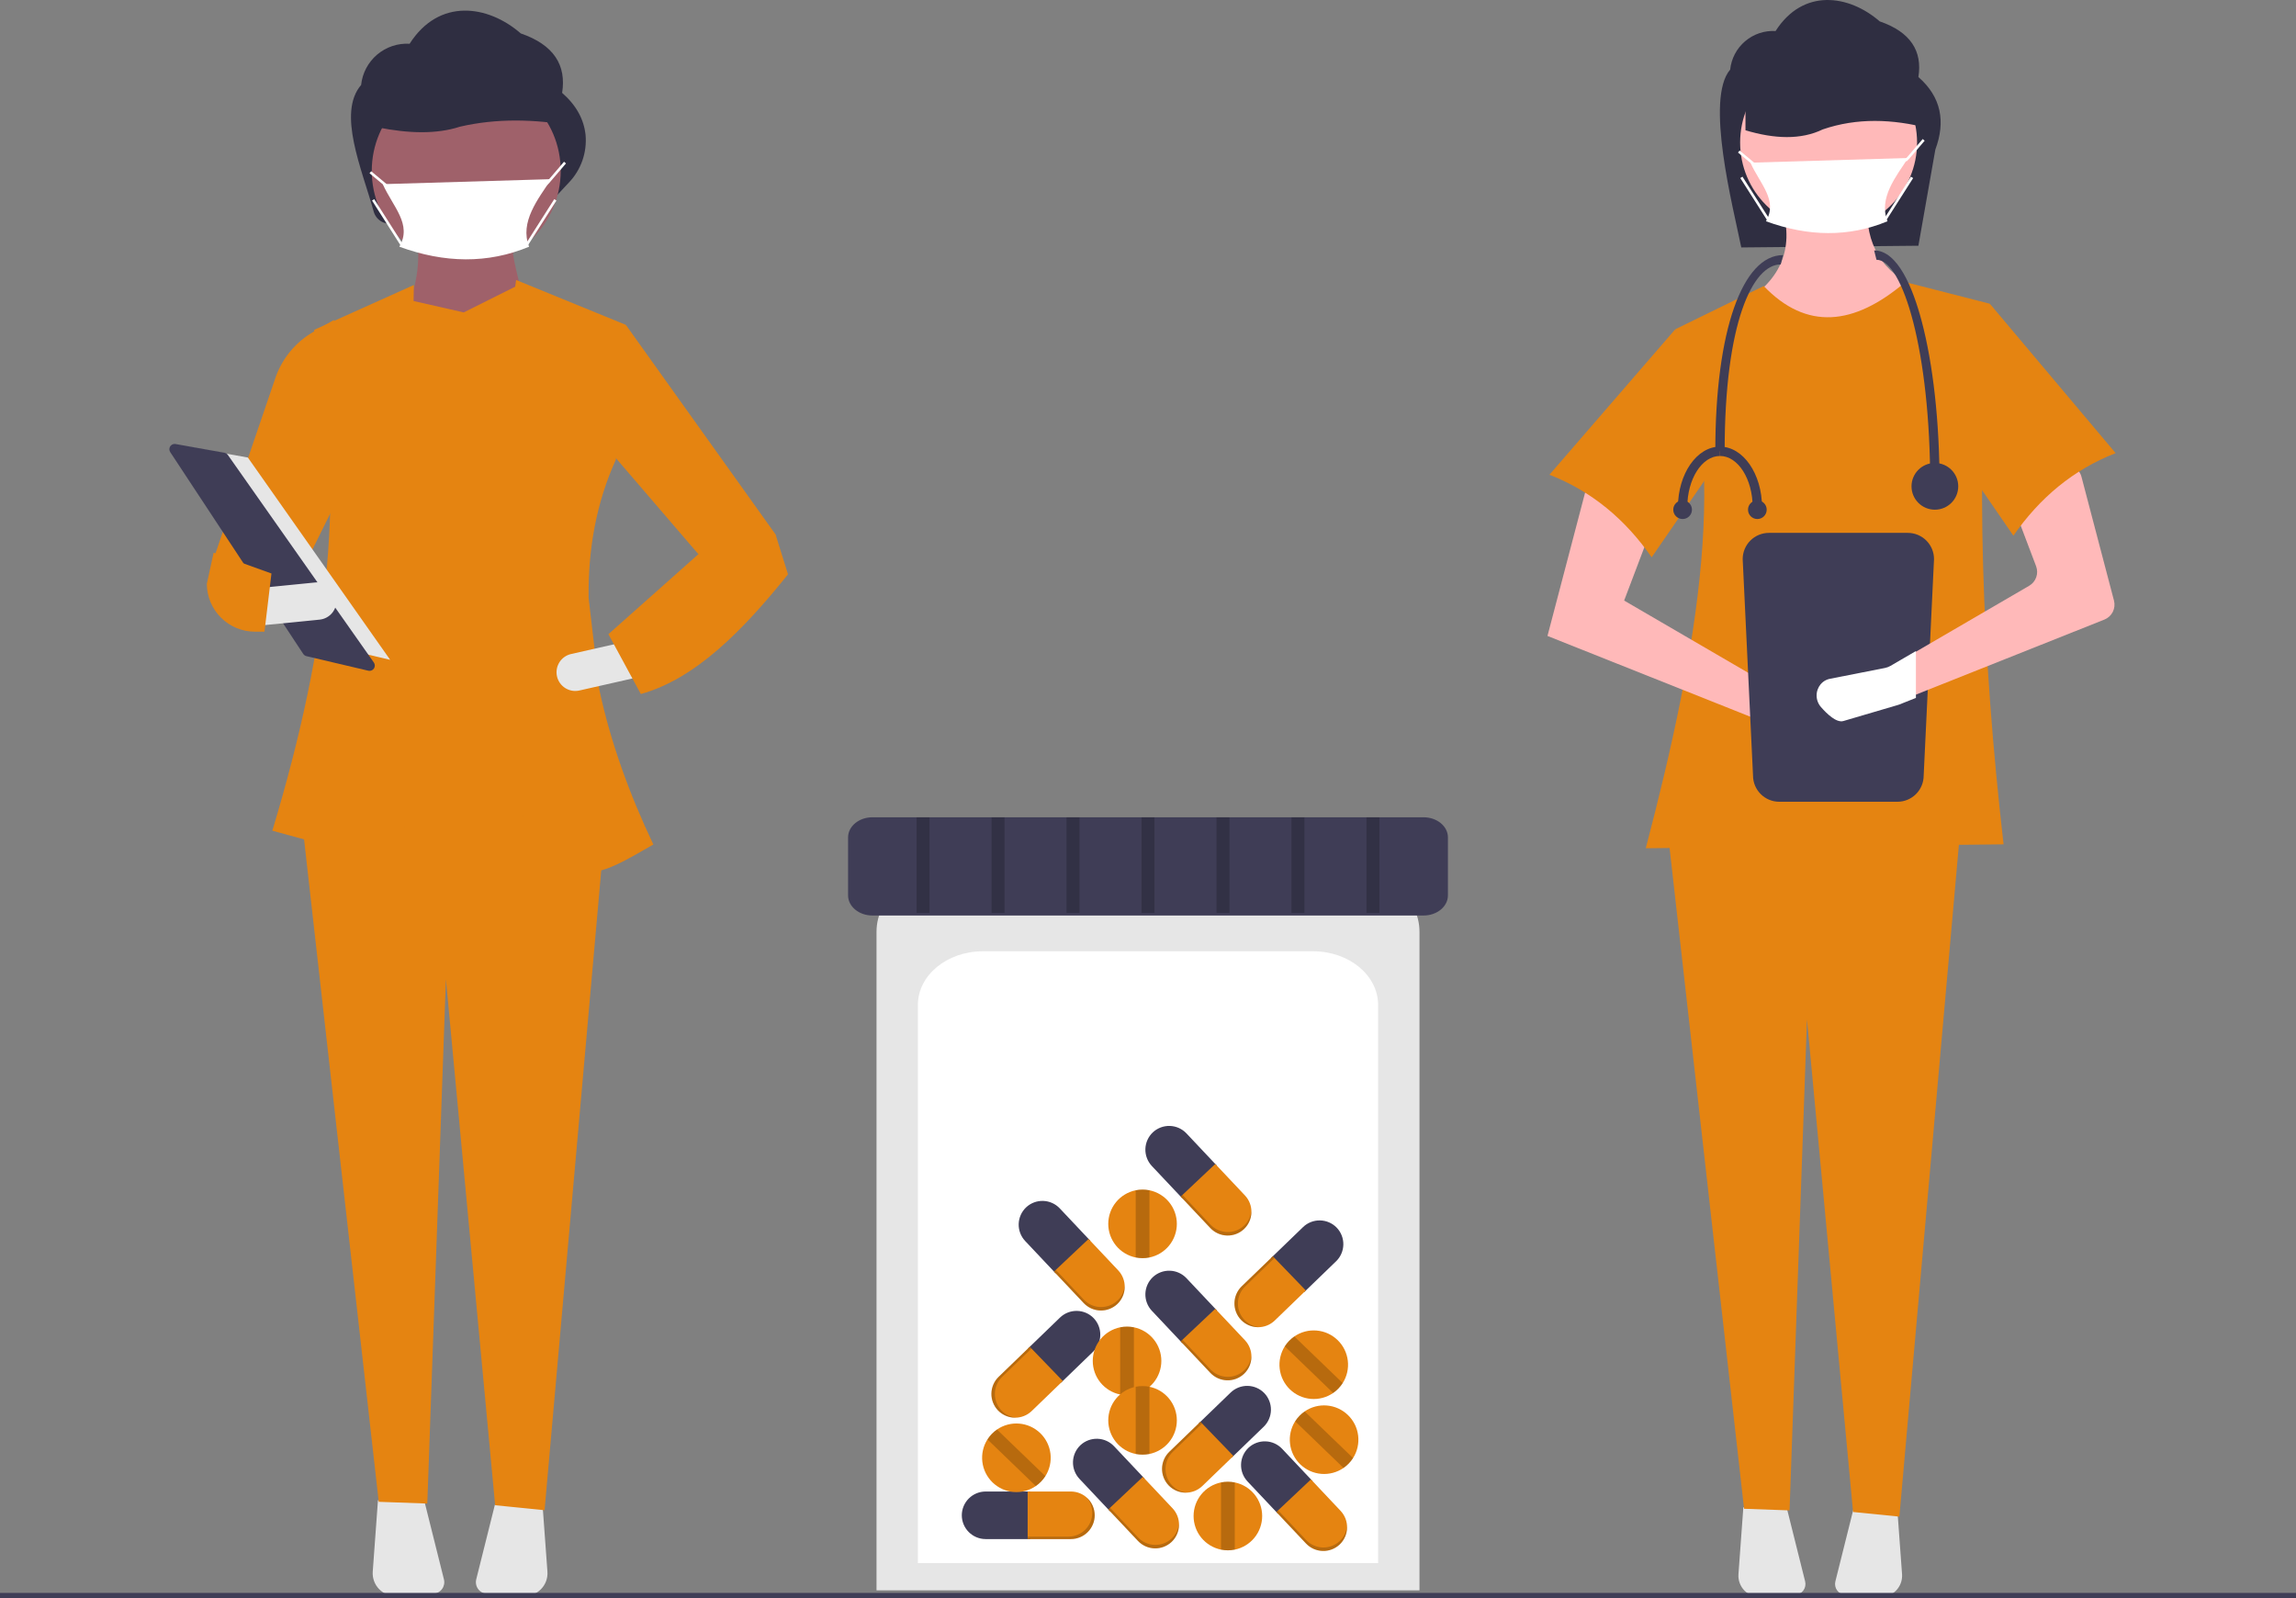 <svg width="227" height="158" viewBox="0 0 227 158" fill="none" xmlns="http://www.w3.org/2000/svg">
<rect x="0" y="0" width="227" height="158" fill="#808080" stroke="none"/>
<g clip-path="url(#clip0_365_738)">
<path d="M189.667 24.295L172.156 24.465C171.332 20.414 168.567 9.782 171.058 6.882C171.171 5.791 171.701 4.785 172.538 4.075C173.374 3.364 174.452 3.004 175.547 3.068C178.262 -1.18 182.782 -0.542 185.838 2.111C188.913 3.172 190.072 5.057 189.667 7.615C191.944 9.608 192.364 12.033 191.342 14.794L189.667 24.295Z" fill="#2F2E41"/>
<path d="M187.981 35.082L175.347 33.333L172.82 29.64C176.301 27.331 177.533 24.107 175.93 19.728L184.677 19.533C184.267 23.433 185.557 26.452 189.147 28.279L187.981 35.082Z" fill="#FFB9B9"/>
<path d="M172.36 149.032L171.877 155.636C171.855 155.934 171.898 156.235 172.001 156.516C172.105 156.797 172.267 157.053 172.478 157.266C172.689 157.479 172.942 157.645 173.222 157.752C173.502 157.859 173.802 157.906 174.101 157.887L177.493 157.682C177.651 157.672 177.804 157.628 177.942 157.553C178.08 157.477 178.2 157.373 178.293 157.246C178.386 157.119 178.45 156.973 178.481 156.818C178.511 156.664 178.507 156.504 178.469 156.352L176.586 148.82L172.36 149.032Z" fill="#E6E6E6"/>
<path d="M183.342 148.82L181.459 156.352C181.421 156.504 181.417 156.664 181.447 156.818C181.478 156.973 181.542 157.119 181.635 157.246C181.728 157.373 181.848 157.477 181.986 157.553C182.124 157.628 182.277 157.672 182.435 157.682L185.827 157.887C186.126 157.905 186.426 157.859 186.705 157.752C186.985 157.645 187.239 157.479 187.45 157.266C187.66 157.053 187.823 156.797 187.927 156.516C188.03 156.235 188.073 155.934 188.051 155.636L187.568 149.032L183.342 148.82Z" fill="#E6E6E6"/>
<path d="M187.787 149.948L183.209 149.488L178.652 100.775L176.929 149.331L172.432 149.17L164.851 81.922H193.812L187.787 149.948Z" fill="#E58411"/>
<path d="M180.79 22.837C185.62 22.837 189.536 18.921 189.536 14.091C189.536 9.261 185.62 5.345 180.79 5.345C175.959 5.345 172.043 9.261 172.043 14.091C172.043 18.921 175.959 22.837 180.79 22.837Z" fill="#FFB9B9"/>
<path d="M198.088 83.477L162.713 83.866C167.963 63.881 171.104 45.318 165.629 32.555L174.375 28.279C178.593 32.678 183.29 32.224 188.37 27.891L196.728 30.029C195.296 46.764 195.938 64.688 198.088 83.477Z" fill="#E58411"/>
<path d="M152.995 62.875L174.958 71.621L179.869 73.065C180.089 73.13 180.319 73.149 180.546 73.123C180.774 73.096 180.993 73.024 181.192 72.91C181.391 72.796 181.564 72.643 181.703 72.461C181.841 72.278 181.941 72.07 181.996 71.848C182.094 71.458 182.05 71.047 181.873 70.687C181.696 70.326 181.397 70.04 181.029 69.879L175.93 68.317L160.575 59.376L163.782 50.922L157.077 47.326L152.995 62.875Z" fill="#FFB9B9"/>
<path d="M153.189 46.937C157.368 48.567 160.692 51.35 163.296 55.1L171.46 43.244L165.629 32.555L153.189 46.937Z" fill="#E58411"/>
<path d="M190.647 12.674C187.097 11.759 183.607 11.633 180.214 12.793C178.053 13.84 175.457 13.744 172.571 12.881V4.155L188.154 4.571L190.647 12.674Z" fill="#2F2E41"/>
<path d="M174.885 52.685C174.199 52.685 173.54 52.959 173.055 53.444C172.569 53.93 172.296 54.588 172.295 55.275L173.317 76.679C173.318 77.365 173.591 78.024 174.077 78.51C174.563 78.995 175.221 79.268 175.908 79.269H187.599C188.285 79.268 188.944 78.995 189.429 78.51C189.915 78.024 190.188 77.365 190.189 76.679L191.212 55.275C191.211 54.588 190.938 53.93 190.452 53.444C189.966 52.959 189.308 52.685 188.621 52.685H174.885Z" fill="#3F3D56"/>
<path d="M208.055 61.258L188.911 68.881L187.467 69.456C187.421 69.474 187.375 69.489 187.326 69.504L182.487 70.928C181.868 71.11 181.012 70.276 180.511 69.701C180.263 69.424 180.122 69.067 180.115 68.695C180.107 68.323 180.233 67.961 180.47 67.674C180.537 67.597 180.61 67.526 180.69 67.462C180.876 67.317 181.096 67.22 181.329 67.181L186.163 66.23C186.336 66.196 186.503 66.134 186.656 66.046L188.911 64.732L200.616 57.917C200.942 57.728 201.19 57.429 201.316 57.075C201.441 56.72 201.437 56.332 201.304 55.98L199.07 50.088C198.933 49.727 198.932 49.329 199.067 48.968C199.202 48.606 199.464 48.307 199.803 48.124L203.505 46.141C203.716 46.027 203.951 45.963 204.191 45.953C204.431 45.944 204.67 45.989 204.89 46.084C205.11 46.181 205.305 46.325 205.461 46.508C205.617 46.69 205.73 46.906 205.79 47.138L209.004 59.377C209.102 59.752 209.06 60.151 208.886 60.497C208.711 60.844 208.416 61.114 208.055 61.258Z" fill="#FFB9B9"/>
<path d="M209.167 44.8C204.988 46.43 201.665 49.212 199.06 52.963L190.896 41.107L196.728 30.028L209.167 44.8Z" fill="#E58411"/>
<path d="M186.61 21.876C182.784 23.467 178.772 23.403 174.596 21.876C175.811 19.802 173.995 18.177 173.062 16.084L188.655 15.62C187.463 17.439 185.703 19.588 186.61 21.876Z" fill="white"/>
<path d="M188.49 15.966L188.309 15.785L188.565 15.529L190.092 13.747L190.286 13.913L188.753 15.703L188.49 15.966Z" fill="white"/>
<path d="M171.994 14.883L171.83 15.079L173.364 16.357L173.527 16.161L171.994 14.883Z" fill="white"/>
<path d="M188.931 17.469L186.246 21.686L186.462 21.824L189.147 17.607L188.931 17.469Z" fill="white"/>
<path d="M172.275 17.468L172.059 17.605L174.743 21.823L174.959 21.686L172.275 17.468Z" fill="white"/>
<path d="M189.422 64.37V69.001L187.81 69.643C187.759 69.663 187.707 69.68 187.653 69.697L182.251 71.287C181.561 71.489 180.605 70.559 180.046 69.917C179.769 69.608 179.612 69.209 179.604 68.794C179.595 68.379 179.736 67.975 180 67.654C180.075 67.568 180.157 67.489 180.246 67.417C180.454 67.255 180.699 67.148 180.959 67.104L186.355 66.042C186.548 66.004 186.734 65.935 186.905 65.837L189.422 64.37Z" fill="white"/>
<path d="M191.759 47.852H190.835C190.835 34.787 188.145 25.683 185.523 25.683L185.292 24.759C187.643 24.759 189.142 28.548 189.986 31.727C191.129 36.037 191.759 41.763 191.759 47.852Z" fill="#3F3D56"/>
<path d="M170.512 44.619H169.588C169.588 32.654 172.297 25.221 176.285 25.221L176.055 26.144C173.296 26.144 170.512 31.857 170.512 44.619Z" fill="#3F3D56"/>
<path d="M191.297 50.393C192.572 50.393 193.606 49.359 193.606 48.084C193.606 46.808 192.572 45.774 191.297 45.774C190.021 45.774 188.987 46.808 188.987 48.084C188.987 49.359 190.021 50.393 191.297 50.393Z" fill="#3F3D56"/>
<path d="M166.817 50.161H165.893C165.893 46.851 167.758 44.157 170.05 44.157V45.081C168.267 45.081 166.817 47.36 166.817 50.161Z" fill="#3F3D56"/>
<path d="M174.207 50.161H173.283C173.283 47.36 171.833 45.081 170.05 45.081V44.157C172.342 44.157 174.207 46.851 174.207 50.161Z" fill="#3F3D56"/>
<path d="M173.745 51.316C174.255 51.316 174.669 50.903 174.669 50.392C174.669 49.882 174.255 49.469 173.745 49.469C173.235 49.469 172.821 49.882 172.821 50.392C172.821 50.903 173.235 51.316 173.745 51.316Z" fill="#3F3D56"/>
<path d="M166.355 51.316C166.865 51.316 167.279 50.903 167.279 50.392C167.279 49.882 166.865 49.469 166.355 49.469C165.845 49.469 165.431 49.882 165.431 50.392C165.431 50.903 165.845 51.316 166.355 51.316Z" fill="#3F3D56"/>
<path d="M55.03 19.35L38.806 22.097C38.405 22.166 37.993 22.083 37.65 21.865C37.306 21.647 37.056 21.31 36.947 20.918C35.775 16.688 33.325 11.169 35.704 8.399C35.825 7.233 36.391 6.16 37.284 5.401C38.177 4.642 39.329 4.257 40.498 4.326C43.397 -0.211 48.224 0.471 51.487 3.304C54.771 4.437 56.008 6.45 55.576 9.181C56.994 10.423 57.738 11.822 57.895 13.357C57.969 14.211 57.86 15.071 57.576 15.88C57.291 16.689 56.838 17.428 56.245 18.047L55.03 19.35Z" fill="#2F2E41"/>
<path d="M52.507 32.122L39.93 31.382C41.163 28.553 41.655 25.829 41.163 23.244H50.534C50.513 25.229 51.501 28.662 52.507 32.122Z" fill="#9F616A"/>
<path d="M37.368 148.333L36.852 155.385C36.829 155.704 36.874 156.025 36.985 156.325C37.095 156.625 37.269 156.899 37.494 157.126C37.719 157.354 37.99 157.531 38.289 157.645C38.588 157.76 38.907 157.809 39.227 157.79L42.849 157.57C43.017 157.56 43.181 157.513 43.328 157.432C43.476 157.352 43.604 157.24 43.703 157.104C43.803 156.969 43.871 156.813 43.904 156.648C43.936 156.483 43.932 156.313 43.891 156.15L41.88 148.107L37.368 148.333Z" fill="#E6E6E6"/>
<path d="M49.095 148.107L47.084 156.15C47.044 156.313 47.039 156.483 47.072 156.648C47.104 156.813 47.172 156.969 47.272 157.104C47.371 157.24 47.499 157.352 47.647 157.432C47.795 157.513 47.958 157.56 48.126 157.57L51.748 157.79C52.068 157.809 52.388 157.76 52.687 157.645C52.986 157.531 53.257 157.354 53.481 157.126C53.706 156.899 53.88 156.625 53.991 156.325C54.101 156.025 54.147 155.704 54.123 155.385L53.607 148.333L49.095 148.107Z" fill="#E6E6E6"/>
<path d="M53.841 149.313L48.953 148.822L44.086 96.804L42.247 148.654L37.444 148.482L29.35 76.672H60.275L53.841 149.313Z" fill="#E58411"/>
<path d="M46.096 26.238C51.254 26.238 55.436 22.056 55.436 16.898C55.436 11.74 51.254 7.559 46.096 7.559C40.938 7.559 36.756 11.74 36.756 16.898C36.756 22.056 40.938 26.238 46.096 26.238Z" fill="#9F616A"/>
<path d="M56.623 12.436C52.832 11.776 49.105 11.685 45.482 12.523C43.174 13.278 40.402 13.209 37.32 12.586V6.288L53.96 6.588L56.623 12.436Z" fill="#2F2E41"/>
<path d="M52.312 24.392C48.226 26.091 43.941 26.022 39.482 24.392C40.78 22.177 38.84 20.442 37.844 18.207L54.496 17.712C53.222 19.654 51.343 21.949 52.312 24.392Z" fill="white"/>
<path d="M36.698 16.931L36.534 17.128L38.172 18.493L38.336 18.296L36.698 16.931Z" fill="white"/>
<path d="M54.797 19.691L51.93 24.194L52.146 24.332L55.013 19.828L54.797 19.691Z" fill="white"/>
<path d="M36.996 19.691L36.781 19.828L39.647 24.332L39.863 24.195L36.996 19.691Z" fill="white"/>
<path d="M28.34 59.495L21.188 55.056L27.287 37.194C27.967 35.35 29.27 33.803 30.971 32.818L33.025 31.629L33.204 49.649L28.34 59.495Z" fill="#E58411"/>
<path d="M59.252 68.169L58.194 59.107C58.138 54.324 58.952 49.699 60.892 45.438L61.879 32.121L51.028 27.683C50.994 27.904 50.966 28.125 50.934 28.346L45.849 30.888L40.889 29.761L40.917 28.176L31.052 32.615C34.314 47.78 32.535 63.529 26.925 82.13L39.921 85.684L40.029 79.444L51.611 78.617C51.73 80.641 51.826 82.63 51.881 84.574C58.417 86.98 58.641 86.94 64.596 83.495C62.224 78.51 60.347 73.322 59.252 68.169Z" fill="#E58411"/>
<path d="M75.935 57.275L69.277 55.056L58.626 42.657L61.878 32.122L76.675 52.837L75.935 57.275Z" fill="#E58411"/>
<path d="M55.068 66.874C55.177 67.352 55.471 67.767 55.886 68.029C56.3 68.291 56.802 68.377 57.28 68.269L62.932 66.989L62.116 63.382L56.463 64.662C55.985 64.77 55.569 65.064 55.307 65.479C55.046 65.894 54.96 66.396 55.068 66.874Z" fill="#E6E6E6"/>
<path d="M60.152 62.7L63.358 68.618C68.751 67.114 73.424 62.373 77.908 56.782L76.675 52.836L69.03 54.809L60.152 62.7Z" fill="#E58411"/>
<path d="M18.352 44.136L24.506 45.235L38.574 65.236L31.101 63.478L18.352 44.136Z" fill="#E6E6E6"/>
<path d="M17.26 43.891C17.166 43.892 17.075 43.919 16.995 43.968C16.915 44.017 16.849 44.086 16.805 44.169C16.762 44.252 16.741 44.345 16.745 44.439C16.75 44.532 16.779 44.623 16.831 44.702L29.98 64.652C30.054 64.763 30.167 64.842 30.297 64.873L36.415 66.312C36.518 66.337 36.626 66.329 36.725 66.29C36.824 66.252 36.908 66.184 36.968 66.096C37.027 66.009 37.058 65.905 37.057 65.799C37.056 65.693 37.023 65.59 36.962 65.503L22.525 44.976C22.486 44.92 22.436 44.872 22.378 44.836C22.321 44.799 22.256 44.774 22.189 44.762L17.359 43.9C17.326 43.894 17.293 43.891 17.26 43.891Z" fill="#3F3D56"/>
<path d="M25.463 58.155L25.828 61.836L31.595 61.263C32.083 61.215 32.532 60.974 32.843 60.595C33.154 60.216 33.302 59.728 33.253 59.24C33.205 58.752 32.964 58.303 32.585 57.992C32.206 57.681 31.718 57.534 31.23 57.582L25.463 58.155Z" fill="#E6E6E6"/>
<path d="M20.448 57.728C20.456 58.983 20.96 60.184 21.851 61.069C22.741 61.954 23.944 62.452 25.2 62.453H26.148L26.838 56.7L21.122 54.643L20.448 57.728Z" fill="#E58411"/>
<path d="M54.04 18.349L53.859 18.168L54.132 17.895L55.764 15.991L55.958 16.157L54.32 18.068L54.04 18.349Z" fill="white"/>
<path d="M227 157.488H0V158H227V157.488Z" fill="#3F3D56"/>
<path d="M86.659 157.233H140.341V92.123C140.341 88.675 136.945 85.87 132.771 85.87H94.229C90.055 85.87 86.659 88.675 86.659 92.123V157.233Z" fill="#E6E6E6"/>
<path d="M90.749 154.54H136.251V99.352C136.251 96.429 133.372 94.052 129.834 94.052H97.165C93.627 94.052 90.749 96.429 90.749 99.352V154.54Z" fill="white"/>
<path d="M86.253 80.803C84.927 80.803 83.847 81.694 83.847 82.79V88.527C83.847 89.623 84.927 90.515 86.253 90.515H140.747C142.074 90.515 143.153 89.623 143.153 88.527V82.79C143.153 81.694 142.074 80.803 140.747 80.803H86.253Z" fill="#3F3D56"/>
<path d="M97.442 147.464C96.819 147.466 96.222 147.714 95.781 148.154C95.341 148.595 95.092 149.192 95.091 149.815C95.092 150.438 95.341 151.035 95.781 151.475C96.222 151.915 96.819 152.164 97.442 152.166H101.842V147.464H97.442Z" fill="#3F3D56"/>
<path d="M105.881 147.464H101.601V152.166H105.881C106.504 152.164 107.101 151.915 107.541 151.475C107.982 151.035 108.23 150.438 108.232 149.815C108.23 149.192 107.982 148.595 107.541 148.154C107.101 147.714 106.504 147.466 105.881 147.464Z" fill="#E58411"/>
<path opacity="0.2" d="M107.415 148.04C107.786 148.465 107.99 149.01 107.991 149.574C107.989 150.197 107.74 150.794 107.3 151.234C106.86 151.675 106.263 151.923 105.64 151.925H101.601V152.166H105.881C106.504 152.164 107.101 151.916 107.541 151.475C107.982 151.035 108.23 150.438 108.232 149.815C108.231 149.478 108.158 149.145 108.017 148.838C107.876 148.532 107.671 148.26 107.415 148.04Z" fill="black"/>
<path d="M117.299 112.054C116.87 111.602 116.28 111.338 115.658 111.319C115.035 111.301 114.43 111.53 113.976 111.956C113.524 112.384 113.26 112.974 113.241 113.597C113.223 114.22 113.452 114.824 113.878 115.279L116.896 118.481L120.317 115.256L117.299 112.054Z" fill="#3F3D56"/>
<path d="M123.088 118.194L120.152 115.08L116.731 118.305L119.666 121.419C120.095 121.871 120.685 122.135 121.308 122.154C121.931 122.172 122.535 121.943 122.99 121.517C123.442 121.089 123.706 120.499 123.724 119.876C123.743 119.253 123.514 118.649 123.088 118.194Z" fill="#E58411"/>
<path opacity="0.2" d="M123.721 119.706C123.666 120.268 123.41 120.79 123 121.177C122.545 121.603 121.941 121.832 121.318 121.814C120.695 121.795 120.105 121.531 119.677 121.079L116.906 118.141L116.731 118.306L119.666 121.42C120.095 121.872 120.685 122.136 121.308 122.155C121.931 122.173 122.535 121.944 122.99 121.518C123.235 121.287 123.427 121.005 123.553 120.692C123.679 120.379 123.737 120.043 123.721 119.706Z" fill="black"/>
<path d="M104.773 119.467C104.345 119.015 103.754 118.751 103.132 118.732C102.509 118.714 101.904 118.943 101.45 119.369C100.998 119.797 100.734 120.388 100.715 121.01C100.697 121.633 100.926 122.237 101.352 122.692L104.37 125.894L107.792 122.669L104.773 119.467Z" fill="#3F3D56"/>
<path d="M110.562 125.607L107.626 122.493L104.205 125.718L107.141 128.832C107.569 129.284 108.159 129.549 108.782 129.567C109.405 129.585 110.009 129.357 110.464 128.931C110.916 128.502 111.18 127.912 111.198 127.289C111.217 126.667 110.988 126.062 110.562 125.607Z" fill="#E58411"/>
<path opacity="0.2" d="M111.195 127.118C111.14 127.68 110.884 128.202 110.474 128.59C110.019 129.016 109.415 129.244 108.792 129.226C108.169 129.208 107.579 128.944 107.151 128.491L104.38 125.553L104.205 125.718L107.141 128.832C107.569 129.284 108.159 129.548 108.782 129.567C109.405 129.585 110.009 129.356 110.464 128.93C110.709 128.699 110.901 128.417 111.027 128.104C111.153 127.792 111.211 127.455 111.195 127.118Z" fill="black"/>
<path d="M117.299 126.368C116.87 125.916 116.28 125.652 115.658 125.634C115.035 125.615 114.43 125.844 113.976 126.27C113.524 126.699 113.26 127.289 113.241 127.912C113.223 128.534 113.452 129.139 113.878 129.593L116.896 132.795L120.317 129.57L117.299 126.368Z" fill="#3F3D56"/>
<path d="M123.088 132.51L120.152 129.396L116.731 132.621L119.666 135.735C120.095 136.187 120.685 136.451 121.308 136.469C121.931 136.488 122.535 136.259 122.99 135.833C123.442 135.404 123.706 134.814 123.724 134.192C123.743 133.569 123.514 132.964 123.088 132.51Z" fill="#E58411"/>
<path opacity="0.2" d="M123.721 134.021C123.666 134.582 123.41 135.105 123 135.492C122.545 135.918 121.941 136.147 121.318 136.128C120.695 136.11 120.105 135.846 119.677 135.394L116.906 132.455L116.731 132.62L119.666 135.735C120.095 136.187 120.685 136.451 121.308 136.469C121.931 136.488 122.535 136.259 122.99 135.833C123.235 135.601 123.427 135.319 123.553 135.007C123.679 134.694 123.737 134.358 123.721 134.021Z" fill="black"/>
<path d="M124.94 141.058C125.387 140.624 125.644 140.031 125.655 139.408C125.666 138.785 125.43 138.184 124.998 137.734C124.564 137.288 123.971 137.031 123.348 137.02C122.725 137.009 122.123 137.245 121.674 137.677L118.509 140.734L121.775 144.115L124.94 141.058Z" fill="#3F3D56"/>
<path d="M118.87 146.921L121.949 143.948L118.682 140.566L115.604 143.54C115.157 143.974 114.9 144.567 114.889 145.19C114.878 145.813 115.115 146.414 115.546 146.864C115.98 147.311 116.573 147.567 117.196 147.578C117.819 147.589 118.421 147.353 118.87 146.921Z" fill="#E58411"/>
<path opacity="0.2" d="M117.367 147.573C116.805 147.525 116.279 147.275 115.887 146.87C115.456 146.42 115.219 145.819 115.23 145.196C115.241 144.573 115.498 143.98 115.945 143.546L118.85 140.74L118.682 140.566L115.604 143.54C115.157 143.974 114.9 144.567 114.889 145.19C114.878 145.813 115.115 146.414 115.546 146.864C115.781 147.106 116.065 147.295 116.379 147.417C116.693 147.539 117.03 147.593 117.367 147.573Z" fill="black"/>
<path d="M108.069 133.645C108.516 133.211 108.773 132.618 108.783 131.995C108.794 131.372 108.558 130.771 108.127 130.321C107.693 129.874 107.099 129.618 106.476 129.607C105.854 129.596 105.252 129.832 104.802 130.264L101.637 133.321L104.904 136.702L108.069 133.645Z" fill="#3F3D56"/>
<path d="M101.999 139.508L105.077 136.535L101.811 133.153L98.732 136.127C98.285 136.561 98.028 137.154 98.018 137.777C98.007 138.4 98.243 139.001 98.674 139.451C99.109 139.897 99.702 140.154 100.325 140.165C100.948 140.176 101.549 139.94 101.999 139.508Z" fill="#E58411"/>
<path opacity="0.2" d="M100.495 140.16C99.933 140.112 99.408 139.862 99.015 139.457C98.584 139.007 98.348 138.405 98.359 137.783C98.369 137.16 98.626 136.567 99.073 136.132L101.978 133.327L101.811 133.153L98.732 136.127C98.285 136.561 98.028 137.154 98.018 137.777C98.007 138.4 98.243 139.001 98.674 139.451C98.909 139.693 99.193 139.882 99.507 140.004C99.822 140.126 100.159 140.18 100.495 140.16Z" fill="black"/>
<path d="M132.098 124.699C132.545 124.265 132.802 123.672 132.813 123.049C132.824 122.426 132.587 121.824 132.156 121.375C131.722 120.928 131.129 120.671 130.506 120.661C129.883 120.65 129.281 120.886 128.832 121.317L125.667 124.374L128.933 127.756L132.098 124.699Z" fill="#3F3D56"/>
<path d="M126.028 130.561L129.106 127.588L125.84 124.206L122.761 127.179C122.315 127.613 122.058 128.207 122.047 128.829C122.036 129.452 122.272 130.054 122.704 130.503C123.138 130.95 123.731 131.207 124.354 131.218C124.977 131.229 125.579 130.993 126.028 130.561Z" fill="#E58411"/>
<path opacity="0.2" d="M124.525 131.213C123.963 131.164 123.437 130.915 123.045 130.509C122.613 130.06 122.377 129.458 122.388 128.835C122.399 128.213 122.656 127.619 123.102 127.185L126.007 124.379L125.84 124.206L122.761 127.179C122.315 127.613 122.058 128.207 122.047 128.829C122.036 129.452 122.272 130.054 122.704 130.503C122.938 130.746 123.223 130.934 123.537 131.057C123.851 131.179 124.188 131.232 124.525 131.213Z" fill="black"/>
<path d="M126.757 143.239C126.329 142.787 125.739 142.523 125.116 142.505C124.493 142.487 123.889 142.715 123.434 143.141C122.982 143.57 122.718 144.16 122.7 144.783C122.681 145.405 122.91 146.01 123.336 146.464L126.354 149.666L129.776 146.441L126.757 143.239Z" fill="#3F3D56"/>
<path d="M132.546 149.381L129.61 146.267L126.189 149.492L129.125 152.606C129.553 153.058 130.143 153.322 130.766 153.34C131.389 153.359 131.993 153.13 132.448 152.704C132.9 152.275 133.164 151.685 133.182 151.063C133.201 150.44 132.972 149.835 132.546 149.381Z" fill="#E58411"/>
<path opacity="0.2" d="M133.179 150.892C133.124 151.453 132.868 151.976 132.458 152.363C132.004 152.789 131.399 153.018 130.776 152.999C130.154 152.981 129.563 152.717 129.135 152.265L126.364 149.326L126.189 149.492L129.125 152.606C129.553 153.058 130.143 153.322 130.766 153.34C131.389 153.359 131.993 153.13 132.448 152.704C132.693 152.472 132.885 152.19 133.011 151.878C133.138 151.565 133.195 151.229 133.179 150.892Z" fill="black"/>
<path d="M110.141 142.984C109.713 142.531 109.123 142.267 108.5 142.249C107.877 142.231 107.273 142.459 106.818 142.885C106.366 143.314 106.102 143.904 106.084 144.527C106.065 145.149 106.294 145.754 106.72 146.209L109.738 149.411L113.16 146.185L110.141 142.984Z" fill="#3F3D56"/>
<path d="M115.93 149.125L112.994 146.011L109.573 149.236L112.509 152.35C112.937 152.802 113.527 153.066 114.15 153.084C114.773 153.103 115.377 152.874 115.832 152.448C116.284 152.02 116.548 151.429 116.567 150.807C116.585 150.184 116.356 149.579 115.93 149.125Z" fill="#E58411"/>
<path opacity="0.2" d="M116.563 150.636C116.508 151.197 116.252 151.72 115.842 152.107C115.388 152.533 114.783 152.762 114.16 152.744C113.538 152.725 112.947 152.461 112.519 152.009L109.748 149.07L109.573 149.236L112.509 152.35C112.937 152.802 113.527 153.066 114.15 153.084C114.773 153.103 115.377 152.874 115.832 152.448C116.077 152.216 116.269 151.935 116.395 151.622C116.522 151.309 116.579 150.973 116.563 150.636Z" fill="black"/>
<path d="M114.819 134.55C114.819 135.332 114.549 136.09 114.055 136.695C113.56 137.301 112.872 137.717 112.106 137.873C111.659 137.963 111.198 137.963 110.75 137.873C109.984 137.717 109.296 137.3 108.802 136.695C108.308 136.09 108.038 135.332 108.038 134.55C108.038 133.769 108.308 133.011 108.802 132.406C109.296 131.801 109.984 131.384 110.75 131.228C111.198 131.138 111.659 131.138 112.106 131.228C112.872 131.384 113.56 131.8 114.055 132.406C114.549 133.011 114.819 133.769 114.819 134.55Z" fill="#E58411"/>
<path opacity="0.2" d="M112.106 131.228V137.873C111.659 137.963 111.198 137.963 110.75 137.873V131.228C111.198 131.138 111.659 131.138 112.106 131.228Z" fill="black"/>
<path d="M116.352 121.003C116.352 121.784 116.082 122.542 115.588 123.147C115.094 123.753 114.406 124.169 113.64 124.325C113.192 124.416 112.731 124.416 112.284 124.325C111.518 124.169 110.83 123.753 110.335 123.147C109.841 122.542 109.571 121.784 109.571 121.003C109.571 120.221 109.841 119.464 110.335 118.858C110.83 118.253 111.518 117.837 112.284 117.68C112.731 117.59 113.192 117.59 113.64 117.68C114.406 117.836 115.094 118.253 115.588 118.858C116.082 119.463 116.352 120.221 116.352 121.003Z" fill="#E58411"/>
<path opacity="0.2" d="M113.64 117.68V124.325C113.192 124.416 112.731 124.416 112.284 124.325V117.68C112.731 117.59 113.192 117.59 113.64 117.68Z" fill="black"/>
<path d="M116.352 140.429C116.352 141.211 116.082 141.969 115.588 142.574C115.094 143.179 114.406 143.596 113.64 143.752C113.192 143.842 112.731 143.842 112.284 143.752C111.518 143.595 110.83 143.179 110.335 142.574C109.841 141.968 109.571 141.211 109.571 140.429C109.571 139.648 109.841 138.89 110.335 138.285C110.83 137.679 111.518 137.263 112.284 137.107C112.731 137.016 113.192 137.016 113.64 137.107C114.406 137.263 115.094 137.679 115.588 138.285C116.082 138.89 116.352 139.648 116.352 140.429Z" fill="#E58411"/>
<path opacity="0.2" d="M113.64 137.107V143.752C113.192 143.842 112.731 143.842 112.284 143.752V137.107C112.731 137.016 113.192 137.016 113.64 137.107Z" fill="black"/>
<path d="M124.788 149.887C124.788 150.669 124.518 151.427 124.024 152.032C123.53 152.637 122.841 153.054 122.076 153.21C121.628 153.3 121.167 153.3 120.719 153.21C119.954 153.053 119.266 152.637 118.771 152.032C118.277 151.426 118.007 150.669 118.007 149.887C118.007 149.106 118.277 148.348 118.771 147.743C119.266 147.137 119.954 146.721 120.719 146.565C121.167 146.474 121.628 146.474 122.076 146.565C122.841 146.721 123.53 147.137 124.024 147.743C124.518 148.348 124.788 149.106 124.788 149.887Z" fill="#E58411"/>
<path opacity="0.2" d="M122.076 146.565V153.21C121.628 153.3 121.167 153.3 120.719 153.21V146.565C121.167 146.474 121.628 146.474 122.076 146.565Z" fill="black"/>
<path d="M132.24 132.486C132.803 133.028 133.161 133.748 133.254 134.524C133.347 135.3 133.169 136.085 132.75 136.744C132.505 137.129 132.185 137.461 131.809 137.721C131.165 138.164 130.388 138.37 129.609 138.306C128.83 138.242 128.097 137.91 127.534 137.368C126.972 136.826 126.614 136.106 126.521 135.33C126.428 134.554 126.606 133.769 127.024 133.109C127.27 132.724 127.59 132.392 127.966 132.133C128.61 131.69 129.387 131.483 130.166 131.548C130.945 131.612 131.678 131.943 132.24 132.486Z" fill="#E58411"/>
<path opacity="0.2" d="M127.966 132.133L132.75 136.744C132.505 137.129 132.185 137.461 131.809 137.721L127.024 133.109C127.27 132.724 127.59 132.392 127.966 132.133Z" fill="black"/>
<path d="M133.263 139.899C133.826 140.441 134.184 141.161 134.277 141.937C134.37 142.713 134.192 143.498 133.773 144.158C133.527 144.543 133.207 144.875 132.832 145.134C132.187 145.577 131.41 145.783 130.631 145.719C129.852 145.655 129.12 145.323 128.557 144.781C127.994 144.239 127.636 143.519 127.543 142.743C127.45 141.967 127.628 141.182 128.047 140.522C128.292 140.138 128.612 139.806 128.988 139.546C129.632 139.103 130.409 138.896 131.188 138.961C131.967 139.025 132.7 139.357 133.263 139.899Z" fill="#E58411"/>
<path opacity="0.2" d="M128.988 139.546L133.773 144.157C133.527 144.542 133.207 144.874 132.832 145.134L128.047 140.522C128.292 140.137 128.612 139.805 128.988 139.546Z" fill="black"/>
<path d="M102.843 141.688C103.406 142.23 103.764 142.95 103.857 143.726C103.95 144.502 103.772 145.287 103.353 145.947C103.107 146.332 102.787 146.664 102.412 146.923C101.768 147.366 100.99 147.572 100.211 147.508C99.433 147.444 98.7 147.112 98.137 146.57C97.574 146.028 97.216 145.308 97.123 144.532C97.03 143.756 97.208 142.971 97.627 142.312C97.873 141.927 98.192 141.595 98.568 141.335C99.212 140.892 99.989 140.685 100.768 140.75C101.547 140.814 102.28 141.146 102.843 141.688Z" fill="#E58411"/>
<path opacity="0.2" d="M98.568 141.335L103.353 145.946C103.107 146.331 102.787 146.663 102.412 146.923L97.627 142.311C97.872 141.926 98.192 141.594 98.568 141.335Z" fill="black"/>
<path opacity="0.2" d="M91.899 80.803H90.621V90.261H91.899V80.803Z" fill="black"/>
<path opacity="0.2" d="M99.313 80.803H98.034V90.261H99.313V80.803Z" fill="black"/>
<path opacity="0.2" d="M106.726 80.803H105.448V90.261H106.726V80.803Z" fill="black"/>
<path opacity="0.2" d="M114.139 80.803H112.861V90.261H114.139V80.803Z" fill="black"/>
<path opacity="0.2" d="M121.552 80.803H120.274V90.261H121.552V80.803Z" fill="black"/>
<path opacity="0.2" d="M128.966 80.803H127.688V90.261H128.966V80.803Z" fill="black"/>
<path opacity="0.2" d="M136.379 80.803H135.101V90.261H136.379V80.803Z" fill="black"/>
</g>
<defs>
<clipPath id="clip0_365_738">
<rect width="227" height="158" fill="white"/>
</clipPath>
</defs>
</svg>
